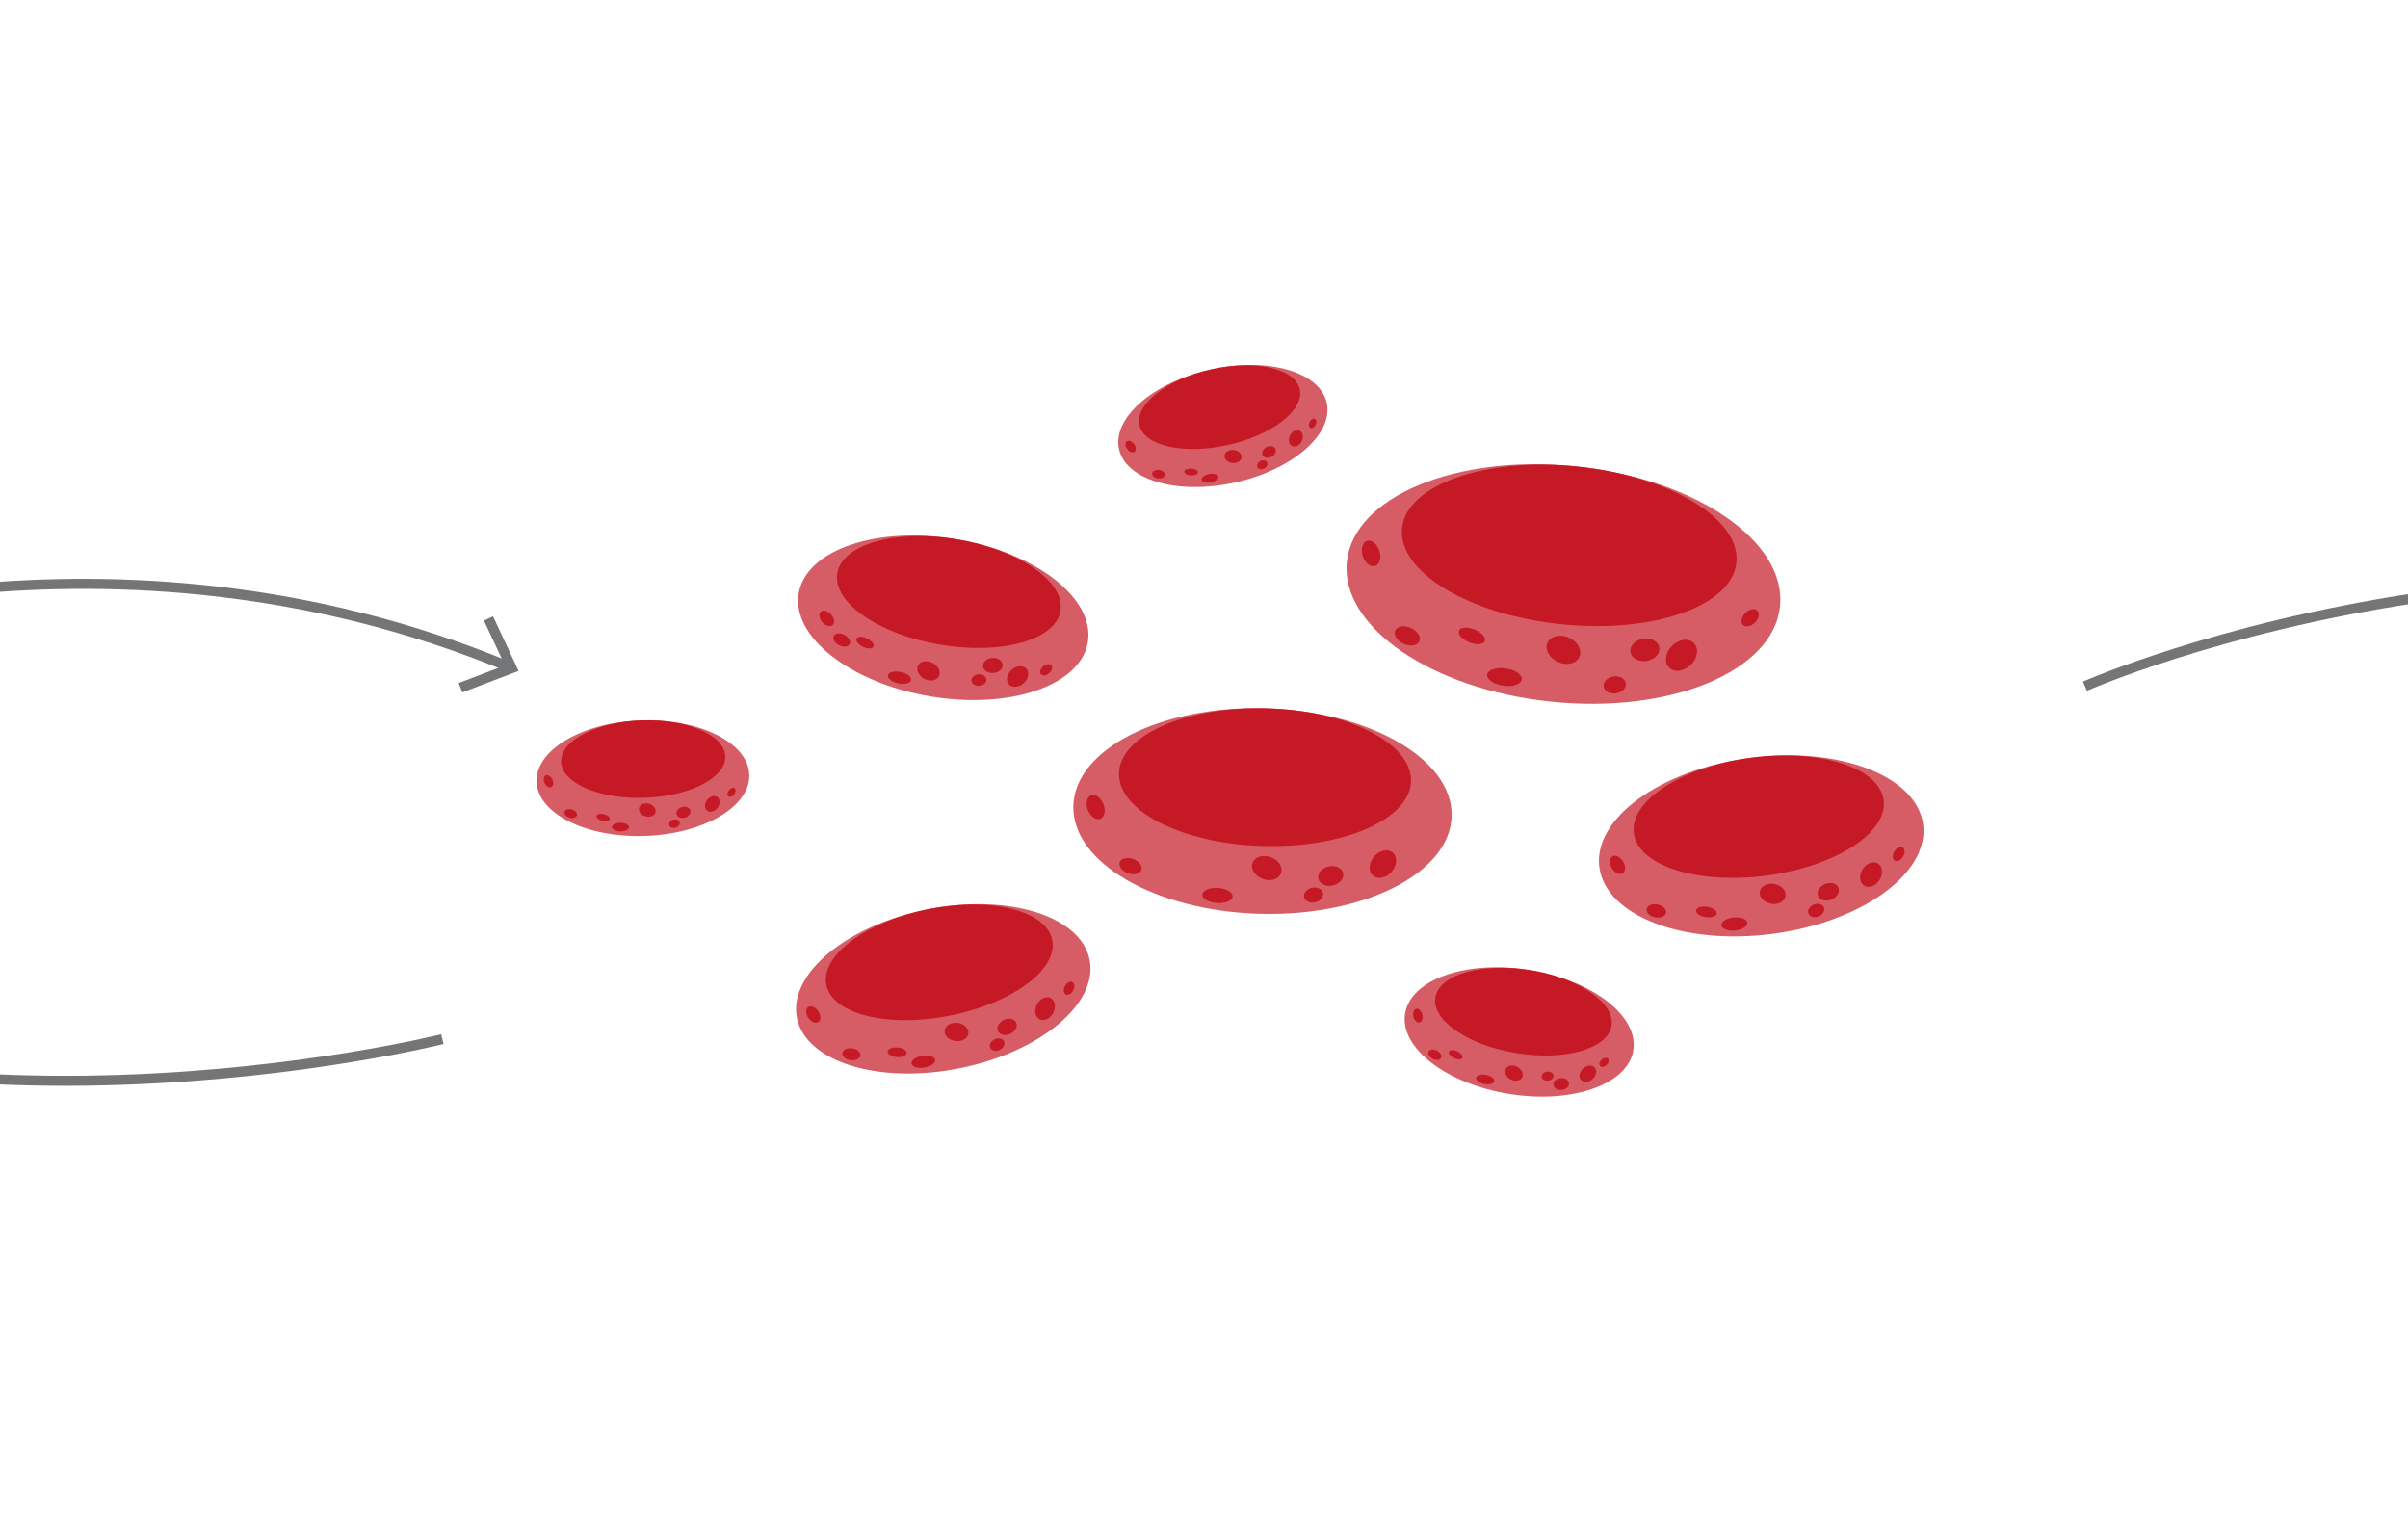 <?xml version="1.0" encoding="UTF-8"?>
<svg xmlns="http://www.w3.org/2000/svg" width="360" height="230" viewBox="0 0 360 230">
  <g id="layer-30">
    <g id="Blutzellen">
      <g>
        <ellipse cx="233.737" cy="87.324" rx="17.688" ry="32.553" transform="translate(122.975 310.909) rotate(-84.132)" fill="#d65d66" stroke-width="0"/>
        <ellipse cx="234.601" cy="81.544" rx="11.85" ry="25.128" transform="translate(129.501 306.58) rotate(-84.132)" fill="#c51926" stroke-width="0"/>
        <ellipse cx="251.387" cy="97.98" rx="2.609" ry="2" transform="translate(4.347 206.455) rotate(-45)" fill="#c51926" stroke-width="0"/>
        <ellipse cx="241.406" cy="102.402" rx="1.668" ry="1.279" transform="translate(-12.485 36.808) rotate(-8.5)" fill="#c51926" stroke-width="0"/>
        <ellipse cx="245.916" cy="97.162" rx="2.188" ry="1.677" transform="translate(-11.661 37.418) rotate(-8.5)" fill="#c51926" stroke-width="0"/>
        <ellipse cx="233.737" cy="97.162" rx="2" ry="2.609" transform="translate(49.455 270.695) rotate(-65.851)" fill="#c51926" stroke-width="0"/>
        <ellipse cx="220.053" cy="95.082" rx="1.04" ry="2.083" transform="translate(49.778 263.813) rotate(-68.108)" fill="#c51926" stroke-width="0"/>
        <ellipse cx="224.922" cy="101.236" rx="1.303" ry="2.609" transform="translate(93.438 309.924) rotate(-82.019)" fill="#c51926" stroke-width="0"/>
        <ellipse cx="210.386" cy="95.082" rx="1.303" ry="1.974" transform="translate(37.556 248.158) rotate(-65.851)" fill="#c51926" stroke-width="0"/>
        <ellipse cx="204.98" cy="82.751" rx="1.303" ry="1.974" transform="translate(-15.524 67.182) rotate(-17.945)" fill="#c51926" stroke-width="0"/>
        <ellipse cx="261.65" cy="92.371" rx="1.528" ry="1.008" transform="translate(11.32 212.069) rotate(-45)" fill="#c51926" stroke-width="0"/>
      </g>
      <g>
        <ellipse cx="263.308" cy="126.478" rx="24.412" ry="13.264" transform="translate(-14.338 35.702) rotate(-7.552)" fill="#d65d66" stroke-width="0"/>
        <ellipse cx="262.933" cy="122.112" rx="18.844" ry="8.886" transform="translate(-13.768 35.615) rotate(-7.552)" fill="#c51926" stroke-width="0"/>
        <ellipse cx="279.733" cy="130.774" rx="1.956" ry="1.5" transform="translate(21.83 300.594) rotate(-58.42)" fill="#c51926" stroke-width="0"/>
        <ellipse cx="271.526" cy="136.142" rx="1.251" ry=".959" transform="translate(-31.194 111.206) rotate(-21.92)" fill="#c51926" stroke-width="0"/>
        <ellipse cx="273.332" cy="133.35" rx="1.64" ry="1.258" transform="translate(-30.021 111.678) rotate(-21.92)" fill="#c51926" stroke-width="0"/>
        <ellipse cx="265.02" cy="133.654" rx="1.5" ry="1.956" transform="translate(84.365 369.16) rotate(-79.271)" fill="#c51926" stroke-width="0"/>
        <ellipse cx="255.116" cy="136.356" rx=".78" ry="1.562" transform="translate(82.658 368.596) rotate(-81.527)" fill="#c51926" stroke-width="0"/>
        <ellipse cx="259.3" cy="138.16" rx="1.956" ry=".977" transform="translate(-11.928 25.199) rotate(-5.439)" fill="#c51926" stroke-width="0"/>
        <ellipse cx="247.625" cy="136.201" rx=".977" ry="1.48" transform="translate(67.707 354.142) rotate(-79.271)" fill="#c51926" stroke-width="0"/>
        <ellipse cx="241.815" cy="129.315" rx=".977" ry="1.48" transform="translate(-31.971 144.758) rotate(-31.365)" fill="#c51926" stroke-width="0"/>
        <ellipse cx="283.859" cy="127.697" rx="1.146" ry=".756" transform="translate(26.418 302.644) rotate(-58.42)" fill="#c51926" stroke-width="0"/>
      </g>
      <g>
        <ellipse cx="227.124" cy="154.301" rx="9.388" ry="17.279" transform="translate(38.731 354.056) rotate(-80.868)" fill="#d65d66" stroke-width="0"/>
        <ellipse cx="227.757" cy="151.264" rx="6.29" ry="13.338" transform="translate(42.262 352.126) rotate(-80.868)" fill="#c51926" stroke-width="0"/>
        <ellipse cx="237.387" cy="160.551" rx="1.385" ry="1.062" transform="translate(-46.635 198.77) rotate(-41.735)" fill="#c51926" stroke-width="0"/>
        <ellipse cx="231.367" cy="160.915" rx=".885" ry=".679" transform="translate(-13.719 21.784) rotate(-5.236)" fill="#c51926" stroke-width="0"/>
        <ellipse cx="233.406" cy="162.087" rx="1.161" ry=".89" transform="translate(-13.817 21.975) rotate(-5.236)" fill="#c51926" stroke-width="0"/>
        <ellipse cx="226.338" cy="160.457" rx="1.062" ry="1.385" transform="translate(-20.308 287.504) rotate(-62.587)" fill="#c51926" stroke-width="0"/>
        <ellipse cx="217.63" cy="157.706" rx=".552" ry="1.106" transform="translate(-17.632 287.652) rotate(-64.843)" fill="#c51926" stroke-width="0"/>
        <ellipse cx="222.033" cy="161.407" rx=".691" ry="1.385" transform="translate(20.426 347.7) rotate(-78.755)" fill="#c51926" stroke-width="0"/>
        <ellipse cx="214.516" cy="157.706" rx=".691" ry="1.048" transform="translate(-24.245 275.525) rotate(-62.587)" fill="#c51926" stroke-width="0"/>
        <ellipse cx="211.975" cy="151.857" rx=".691" ry="1.048" transform="translate(-31.565 58.678) rotate(-14.681)" fill="#c51926" stroke-width="0"/>
        <ellipse cx="239.81" cy="158.843" rx=".811" ry=".535" transform="translate(-44.883 199.949) rotate(-41.735)" fill="#c51926" stroke-width="0"/>
      </g>
      <g>
        <ellipse cx="188.745" cy="121.27" rx="15.37" ry="28.287" transform="translate(62.314 306.598) rotate(-88.419)" fill="#d65d66" stroke-width="0"/>
        <ellipse cx="189.118" cy="116.206" rx="10.297" ry="21.835" transform="translate(67.74 302.047) rotate(-88.419)" fill="#c51926" stroke-width="0"/>
        <ellipse cx="206.745" cy="129.206" rx="2.267" ry="1.738" transform="translate(-26.045 201.639) rotate(-49.287)" fill="#c51926" stroke-width="0"/>
        <ellipse cx="196.369" cy="133.837" rx="1.45" ry="1.111" transform="translate(-24.753 46.783) rotate(-12.788)" fill="#c51926" stroke-width="0"/>
        <ellipse cx="198.948" cy="130.976" rx="1.901" ry="1.457" transform="translate(-24.055 47.283) rotate(-12.788)" fill="#c51926" stroke-width="0"/>
        <ellipse cx="189.384" cy="129.795" rx="1.738" ry="2.267" transform="translate(2.967 263.816) rotate(-70.139)" fill="#c51926" stroke-width="0"/>
        <ellipse cx="182.01" cy="133.898" rx="1.132" ry="2.267" transform="translate(36.666 306.904) rotate(-86.306)" fill="#c51926" stroke-width="0"/>
        <ellipse cx="169.015" cy="129.509" rx="1.132" ry="1.715" transform="translate(-10.212 244.47) rotate(-70.139)" fill="#c51926" stroke-width="0"/>
        <ellipse cx="163.803" cy="120.679" rx="1.245" ry="1.886" transform="translate(-33.483 70.949) rotate(-22.232)" fill="#c51926" stroke-width="0"/>
      </g>
      <g>
        <ellipse cx="141.02" cy="147.857" rx="22.307" ry="12.121" transform="translate(-26.047 30.227) rotate(-11.207)" fill="#d65d66" stroke-width="0"/>
        <ellipse cx="140.423" cy="143.897" rx="17.219" ry="8.12" transform="translate(-25.289 30.035) rotate(-11.207)" fill="#c51926" stroke-width="0"/>
        <ellipse cx="156.248" cy="150.818" rx="1.788" ry="1.371" transform="translate(-50.183 218.241) rotate(-62.075)" fill="#c51926" stroke-width="0"/>
        <ellipse cx="149.077" cy="156.191" rx="1.143" ry=".876" transform="translate(-52.82 79.659) rotate(-25.575)" fill="#c51926" stroke-width="0"/>
        <ellipse cx="150.561" cy="153.54" rx="1.499" ry="1.149" transform="translate(-51.53 80.04) rotate(-25.575)" fill="#c51926" stroke-width="0"/>
        <ellipse cx="142.999" cy="154.301" rx="1.371" ry="1.788" transform="translate(-27.738 277.209) rotate(-82.926)" fill="#c51926" stroke-width="0"/>
        <ellipse cx="134.124" cy="157.342" rx=".713" ry="1.427" transform="translate(-33.927 277.778) rotate(-85.182)" fill="#c51926" stroke-width="0"/>
        <ellipse cx="138.045" cy="158.743" rx="1.788" ry=".893" transform="translate(-23.355 23.814) rotate(-9.094)" fill="#c51926" stroke-width="0"/>
        <ellipse cx="127.285" cy="157.636" rx=".893" ry="1.352" transform="translate(-44.827 264.539) rotate(-82.926)" fill="#c51926" stroke-width="0"/>
        <ellipse cx="121.585" cy="151.696" rx=".893" ry="1.352" transform="translate(-65.04 97.237) rotate(-35.02)" fill="#c51926" stroke-width="0"/>
        <ellipse cx="159.832" cy="147.771" rx="1.047" ry=".691" transform="translate(-45.585 219.788) rotate(-62.075)" fill="#c51926" stroke-width="0"/>
      </g>
      <g>
        <ellipse cx="141.02" cy="92.371" rx="11.91" ry="21.92" transform="translate(26.373 215.963) rotate(-80.376)" fill="#d65d66" stroke-width="0"/>
        <ellipse cx="141.856" cy="88.525" rx="7.979" ry="16.92" transform="translate(30.861 213.585) rotate(-80.376)" fill="#c51926" stroke-width="0"/>
        <ellipse cx="152.137" cy="101.158" rx="1.757" ry="1.347" transform="translate(-28.946 125.395) rotate(-41.244)" fill="#c51926" stroke-width="0"/>
        <ellipse cx="146.347" cy="101.682" rx="1.123" ry=".861" transform="translate(-7.908 12.452) rotate(-4.744)" fill="#c51926" stroke-width="0"/>
        <ellipse cx="148.429" cy="99.503" rx="1.473" ry="1.129" transform="translate(-7.721 12.617) rotate(-4.744)" fill="#c51926" stroke-width="0"/>
        <ellipse cx="138.809" cy="100.313" rx="1.347" ry="1.757" transform="translate(-14.803 176.035) rotate(-62.095)" fill="#c51926" stroke-width="0"/>
        <ellipse cx="129.313" cy="96.077" rx=".7" ry="1.402" transform="translate(-13.27 171.061) rotate(-64.351)" fill="#c51926" stroke-width="0"/>
        <ellipse cx="134.483" cy="101.33" rx=".877" ry="1.757" transform="translate(7.916 212.389) rotate(-78.263)" fill="#c51926" stroke-width="0"/>
        <ellipse cx="125.842" cy="95.698" rx=".877" ry="1.329" transform="translate(-17.623 162.122) rotate(-62.095)" fill="#c51926" stroke-width="0"/>
        <ellipse cx="123.598" cy="92.462" rx=".877" ry="1.329" transform="translate(-30.293 104.422) rotate(-41.244)" fill="#c51926" stroke-width="0"/>
        <ellipse cx="156.403" cy="100.148" rx="1.029" ry=".679" transform="translate(-27.223 127.957) rotate(-41.244)" fill="#c51926" stroke-width="0"/>
      </g>
      <g>
        <ellipse cx="182.822" cy="63.695" rx="15.907" ry="8.643" transform="translate(-9.495 41.444) rotate(-12.608)" fill="#d65d66" stroke-width="0"/>
        <ellipse cx="182.328" cy="60.883" rx="12.279" ry="5.79" transform="translate(-8.893 41.268) rotate(-12.608)" fill="#c51926" stroke-width="0"/>
        <ellipse cx="193.73" cy="65.541" rx="1.275" ry=".977" transform="translate(48.574 209.612) rotate(-63.476)" fill="#c51926" stroke-width="0"/>
        <ellipse cx="188.712" cy="69.496" rx=".815" ry=".625" transform="translate(-10.992 93.166) rotate(-26.977)" fill="#c51926" stroke-width="0"/>
        <ellipse cx="189.723" cy="67.58" rx="1.069" ry=".82" transform="translate(-10.013 93.417) rotate(-26.977)" fill="#c51926" stroke-width="0"/>
        <ellipse cx="184.346" cy="68.255" rx=".977" ry="1.275" transform="translate(98.205 244.952) rotate(-84.328)" fill="#c51926" stroke-width="0"/>
        <ellipse cx="178.072" cy="70.577" rx=".508" ry="1.018" transform="translate(97.009 244.128) rotate(-86.584)" fill="#c51926" stroke-width="0"/>
        <ellipse cx="180.892" cy="71.508" rx="1.275" ry=".636" transform="translate(-9.999 34.147) rotate(-10.496)" fill="#c51926" stroke-width="0"/>
        <ellipse cx="173.202" cy="70.907" rx=".636" ry=".964" transform="translate(85.523 236.252) rotate(-84.328)" fill="#c51926" stroke-width="0"/>
        <ellipse cx="169.035" cy="66.771" rx=".636" ry=".964" transform="translate(-6.626 113.402) rotate(-36.421)" fill="#c51926" stroke-width="0"/>
        <ellipse cx="196.232" cy="63.306" rx=".746" ry=".493" transform="translate(51.958 210.614) rotate(-63.476)" fill="#c51926" stroke-width="0"/>
      </g>
      <g>
        <ellipse cx="96.119" cy="116.36" rx="15.907" ry="8.643" transform="translate(-3.765 3.215) rotate(-1.88)" fill="#d65d66" stroke-width="0"/>
        <ellipse cx="96.157" cy="113.505" rx="12.279" ry="5.79" transform="translate(-3.671 3.215) rotate(-1.88)" fill="#c51926" stroke-width="0"/>
        <ellipse cx="106.493" cy="120.204" rx="1.275" ry=".977" transform="translate(-53.65 132.206) rotate(-52.747)" fill="#c51926" stroke-width="0"/>
        <ellipse cx="100.826" cy="123.156" rx=".815" ry=".625" transform="translate(-30.431 33.129) rotate(-16.248)" fill="#c51926" stroke-width="0"/>
        <ellipse cx="102.176" cy="121.462" rx="1.069" ry=".82" transform="translate(-29.903 33.439) rotate(-16.248)" fill="#c51926" stroke-width="0"/>
        <ellipse cx="96.767" cy="121.123" rx=".977" ry="1.275" transform="translate(-46.751 179.752) rotate(-73.599)" fill="#c51926" stroke-width="0"/>
        <ellipse cx="90.171" cy="122.238" rx=".508" ry="1.018" transform="translate(-50.397 179.802) rotate(-75.855)" fill="#c51926" stroke-width="0"/>
        <ellipse cx="92.767" cy="123.677" rx=".636" ry="1.275" transform="translate(-31.286 215.94) rotate(-89.767)" fill="#c51926" stroke-width="0"/>
        <ellipse cx="85.324" cy="121.654" rx=".636" ry=".964" transform="translate(-55.472 169.156) rotate(-73.599)" fill="#c51926" stroke-width="0"/>
        <ellipse cx="81.999" cy="116.816" rx=".636" ry=".964" transform="translate(-42.537 47.099) rotate(-25.693)" fill="#c51926" stroke-width="0"/>
        <ellipse cx="109.367" cy="118.474" rx=".746" ry=".493" transform="translate(-51.139 133.811) rotate(-52.747)" fill="#c51926" stroke-width="0"/>
      </g>
    </g>
  </g>
  <g id="layer-20">
    <g id="Pfeil">
      <g>
        <path d="M-39.099,95.082s55.154-20.257,115.125,4.599" fill="none" stroke="#747576" stroke-miterlimit="10" stroke-width="1.5"/>
        <polygon points="69.114 103.529 68.577 102.128 75.486 99.489 72.349 92.79 73.71 92.155 77.528 100.314 69.114 103.529" fill="#747576" stroke-width="0"/>
      </g>
    </g>
    <g id="Pfeil-2" data-name="Pfeil">
      <path d="M311.701,102.605s78.123-34.6,160.375-1.537" fill="none" stroke="#747576" stroke-miterlimit="10" stroke-width="1.5"/>
    </g>
    <g id="Pfeil-3" data-name="Pfeil">
      <path d="M66.135,155.372s-82.033,20.694-138.855-13.328" fill="none" stroke="#747576" stroke-miterlimit="10" stroke-width="1.5"/>
    </g>
  </g>
</svg>